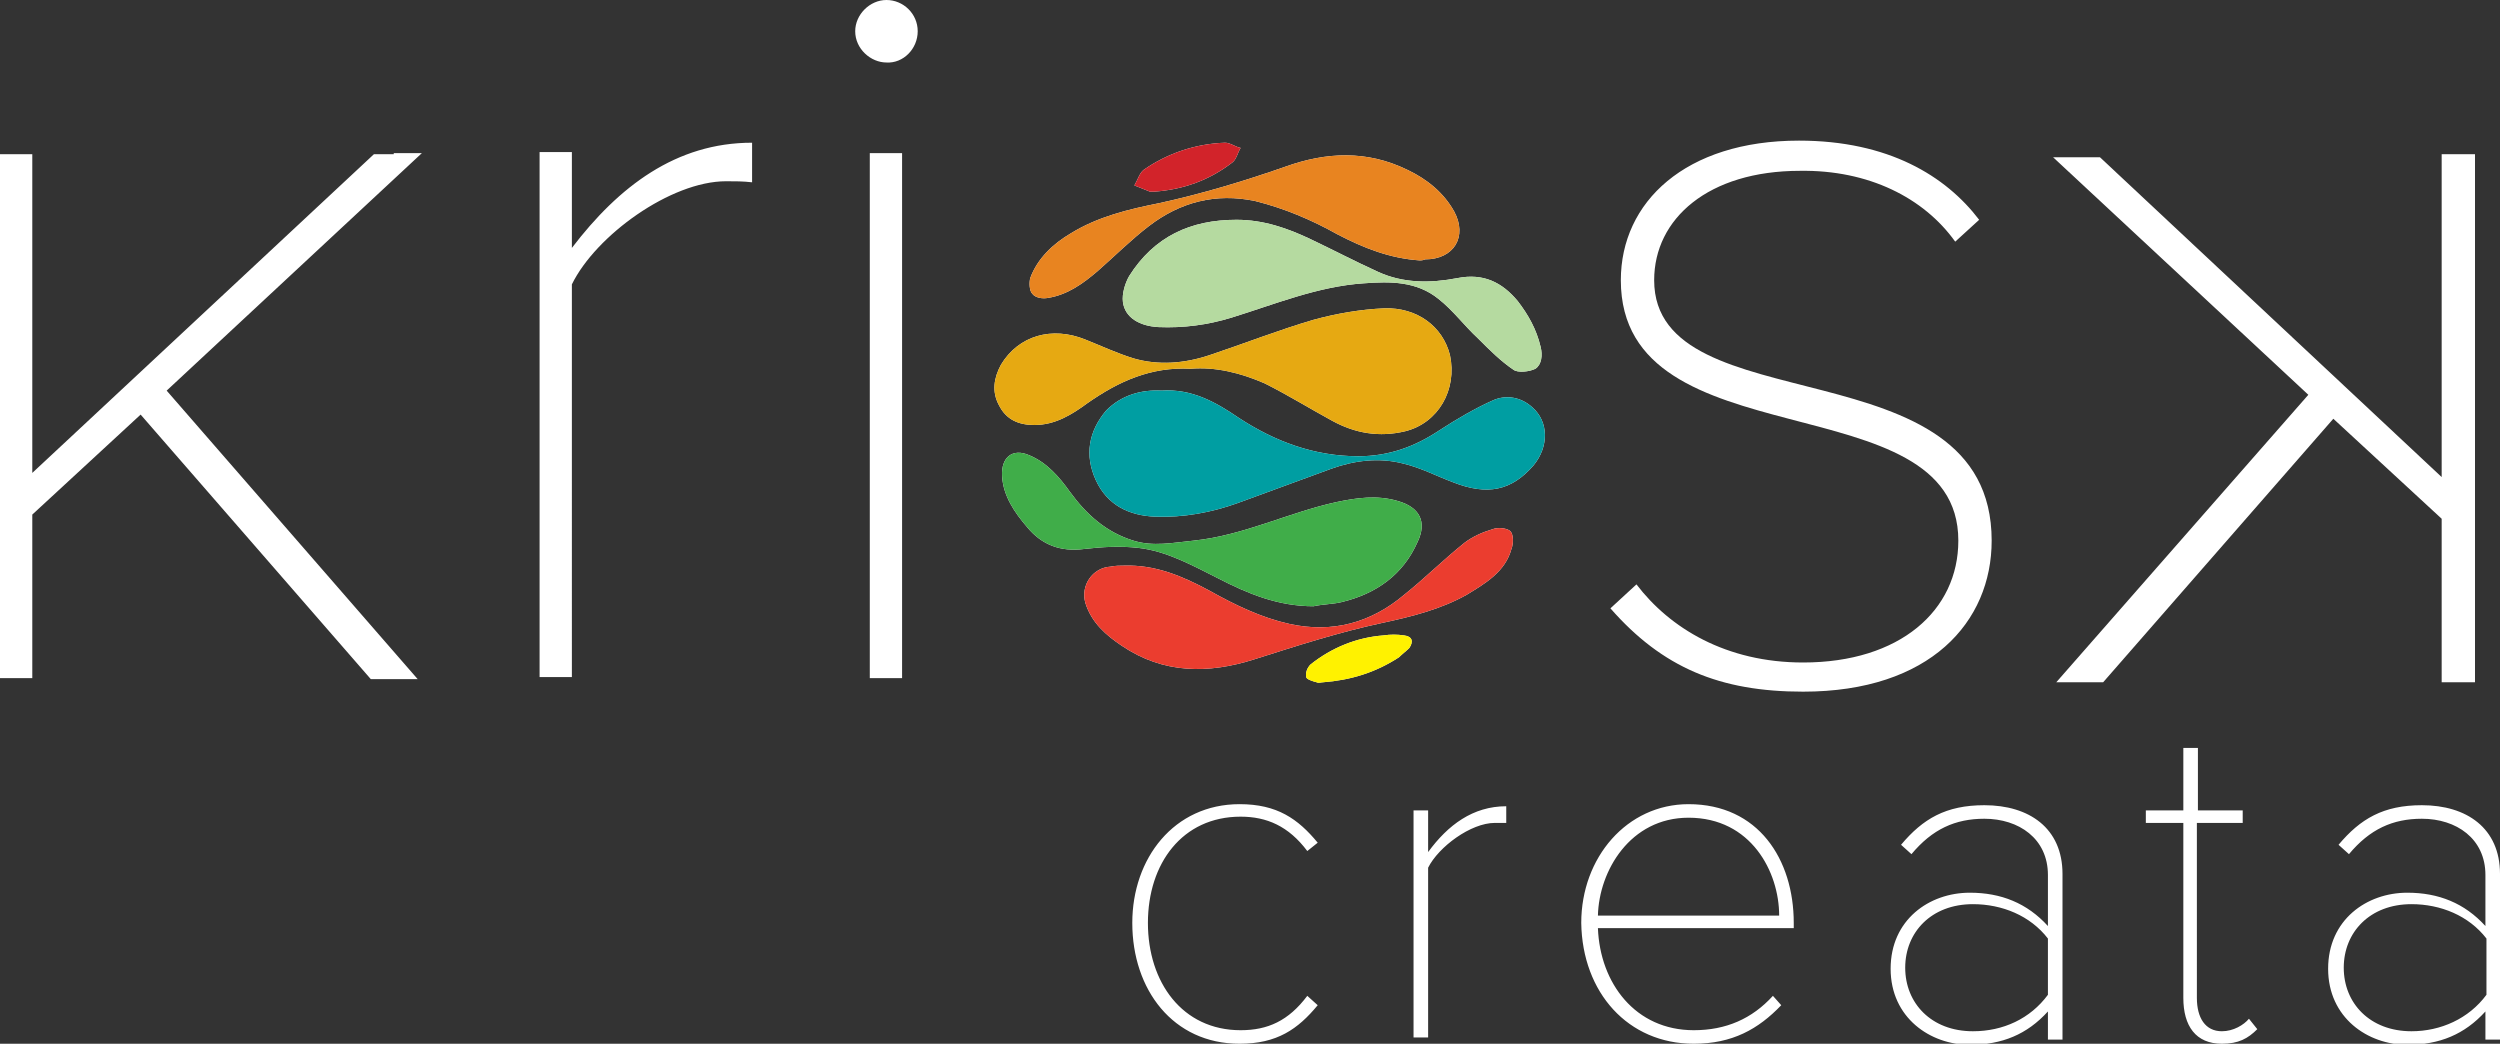 <?xml version="1.0" encoding="utf-8"?>
<!-- Generator: Adobe Illustrator 24.0.0, SVG Export Plug-In . SVG Version: 6.00 Build 0)  -->
<svg version="1.1" id="Layer_1" xmlns="http://www.w3.org/2000/svg" xmlns:xlink="http://www.w3.org/1999/xlink" x="0px" y="0px"
	 viewBox="0 0 240 100.2" style="enable-background:new 0 0 240 100.2;" xml:space="preserve">
<rect x="0" y="0" width="240" height="100.2" fill="#333333" stroke="none"/>
<style type="text/css">
	.st0{fill:#FFFFFF;}
	.st1{fill:#009EA2;}
	.st2{fill:#E6A912;}
	.st3{fill:#B5DAA0;}
	.st4{fill:#40AD49;}
	.st5{fill:#E88420;}
	.st6{fill:#EB3D2F;}
	.st7{fill:#D2232A;}
	.st8{fill:#FFF200;}
</style>
<g>
	<path class="st0" d="M231.5,99c-4,0-6.5-2.7-6.5-6.1c0-3.4,2.5-6.1,6.5-6.1c2.8,0,5.5,1.1,7.2,3.3v5.4C237,97.8,234.3,99,231.5,99
		 M240,99.6V83.9c0-4.4-3.2-6.6-7.5-6.6c-3.7,0-5.9,1.3-8,3.8l1,0.9c2-2.4,4.2-3.4,7-3.4c3.3,0,6.1,1.9,6.1,5.4v4.9
		c-2-2.2-4.5-3.2-7.5-3.2c-3.9,0-7.6,2.6-7.6,7.3c0,4.7,3.8,7.3,7.6,7.3c3.1,0,5.5-1,7.5-3.2v2.7H240z M213.3,100.2
		c1.6,0,2.5-0.5,3.4-1.4l-0.8-1c-0.5,0.6-1.5,1.2-2.6,1.2c-1.6,0-2.4-1.3-2.4-3.2V79h4.4v-1.2H211v-6h-1.4v6H206V79h3.6v16.8
		C209.6,98.5,210.8,100.2,213.3,100.2 M189.4,99c-4,0-6.5-2.7-6.5-6.1c0-3.4,2.5-6.1,6.5-6.1c2.8,0,5.5,1.1,7.2,3.3v5.4
		C194.9,97.8,192.3,99,189.4,99 M198,99.6V83.9c0-4.4-3.2-6.6-7.5-6.6c-3.7,0-5.9,1.3-8,3.8l1,0.9c2-2.4,4.2-3.4,7-3.4
		c3.3,0,6.1,1.9,6.1,5.4v4.9c-2-2.2-4.5-3.2-7.5-3.2c-3.9,0-7.6,2.6-7.6,7.3c0,4.7,3.8,7.3,7.6,7.3c3.1,0,5.5-1,7.5-3.2v2.7H198z
		 M170.8,87.9h-17.4c0.1-4.3,3.1-9.4,8.7-9.4C168.1,78.5,170.8,83.7,170.8,87.9 M162.6,100.2c3.7,0,6.2-1.4,8.4-3.7l-0.8-0.9
		c-2,2.2-4.5,3.3-7.6,3.3c-5.6,0-9-4.5-9.2-9.8h18.8v-0.5c0-6.1-3.4-11.4-10.1-11.4c-5.9,0-10.3,5.1-10.3,11.4
		C151.9,95.3,156.3,100.2,162.6,100.2 M137.1,99.6V83.3c1-2,4.1-4.3,6.4-4.3c0.4,0,0.7,0,1.1,0v-1.6c-3.2,0-5.6,1.8-7.5,4.4v-4h-1.4
		v21.8H137.1z M119,100.2c3.6,0,5.6-1.4,7.5-3.7l-1-0.9c-1.8,2.4-3.8,3.3-6.4,3.3c-5.6,0-8.9-4.6-8.9-10.3s3.3-10.2,8.9-10.2
		c2.5,0,4.6,0.9,6.4,3.3l1-0.8c-1.9-2.3-3.9-3.7-7.5-3.7c-6.3,0-10.3,5.2-10.3,11.4C108.7,95,112.6,100.2,119,100.2"/>
	<path class="st0" d="M86.6,14.7h-3.1v50.4h3.1V14.7z M16,37.5l24.5-22.8h-2.7v0.1h-1.9L3.1,45.4V14.8H0v50.3h3.1V49.4l10.4-9.6
		l22.1,25.4h4.5L16,37.5z M69.7,17.4c0.9,0,1.6,0,2.5,0.1v-3.8c-7.3,0-12.8,4.2-17.3,10.1v-9.2h-3.1v50.4h3.1V27.3
		C57.2,22.6,64.4,17.4,69.7,17.4 M88.1,3c0-1.7-1.4-3-3-3c-1.6,0-3,1.4-3,3c0,1.7,1.5,3,3,3C86.7,6.1,88.1,4.7,88.1,3 M187.7,23.2
		l2.3-2.1c-3.2-4.2-8.7-7.6-17.3-7.6c-10.9,0-17.1,5.9-17.1,13.4c0,17.6,32.4,9.6,32.4,25c0,6.7-5.6,11.7-14.9,11.7
		c-7.4,0-12.8-3.3-16-7.5l-2.5,2.3c5,5.7,10.5,8,18.5,8c12.2,0,18.1-6.7,18.1-14.5c0-19.1-32.4-11-32.4-25c0-5.9,5.2-10.5,14-10.5
		C179.4,16.3,184.7,19,187.7,23.2"/>
	<polygon class="st0" points="197.1,15.1 221.6,37.9 197.4,65.5 201.9,65.5 224,40.2 234.4,49.8 234.4,65.5 237.6,65.5 237.6,14.8 
		234.4,14.8 234.4,45.8 201.6,15.1 	"/>
	<path class="st0" d="M111.5,37.5c2.9-0.2,5.2,1.1,7.4,2.6c3.5,2.3,7.3,3.7,11.5,3.7c2.9,0,5.4-0.9,7.8-2.5c1.7-1.1,3.4-2.1,5.2-2.9
		c1.2-0.5,2.6-0.3,3.7,0.7c1.6,1.4,1.6,3.8,0.1,5.6c-2.1,2.4-4.4,2.9-7.7,1.6c-1.6-0.6-3.1-1.4-4.8-1.8c-2.3-0.6-4.7-0.3-6.9,0.5
		c-3,1.1-6,2.2-9,3.3c-2.5,0.9-5.2,1.4-7.9,1.3c-2.5-0.1-4.6-1.1-5.7-3.5c-1.1-2.4-0.7-4.7,1-6.7C107.7,37.9,109.6,37.4,111.5,37.5"
		/>
	<path class="st0" d="M114.3,35.4c-3.8-0.2-6.9,1.2-9.9,3.3c-1.5,1.1-3.1,2.1-5.1,2.1c-1.5,0-2.7-0.5-3.4-1.9
		c-0.7-1.3-0.5-2.6,0.2-3.9c1.7-2.8,4.9-3.7,8.1-2.4c1.5,0.6,3,1.3,4.6,1.8c2.4,0.7,4.9,0.5,7.3-0.3c3.3-1.1,6.6-2.4,10-3.4
		c2.2-0.6,4.5-1,6.8-1.1c3.1-0.1,5.6,1.7,6.3,4.5c0.7,3.3-1.1,6.5-4.3,7.3c-2.5,0.6-4.8,0.2-7-1c-2.2-1.2-4.3-2.5-6.5-3.6
		C119.1,35.8,116.7,35.2,114.3,35.4"/>
	<path class="st0" d="M118.7,21.1c2.6,0,4.9,0.8,7.2,1.9c2.1,1,4.2,2.1,6.4,3.1c2.4,1.1,5,1.1,7.6,0.6c2.5-0.5,4.3,0.4,5.8,2.2
		c1,1.3,1.8,2.7,2.2,4.4c0.2,0.8,0.1,1.7-0.5,2.1c-0.6,0.3-1.7,0.4-2.1,0.1c-1.2-0.8-2.3-1.9-3.4-3c-1.3-1.2-2.4-2.7-3.8-3.8
		c-2.1-1.7-4.6-1.7-7.2-1.5c-4.4,0.3-8.5,2-12.7,3.3c-2.3,0.7-4.6,1-7,0.9c-1.8-0.1-3.2-0.9-3.4-2.4c-0.1-0.8,0.2-1.8,0.6-2.5
		C110.8,22.7,114.3,21.1,118.7,21.1"/>
	<path class="st0" d="M126.1,58.2c-3.4,0-6.3-1.2-9.2-2.7c-2.4-1.2-4.9-2.6-7.6-2.9c-1.7-0.2-3.5-0.1-5.2,0.1
		c-2.3,0.3-4.1-0.4-5.5-2.1c-1.2-1.4-2.3-3-2.4-4.9c-0.1-1.8,1-2.7,2.6-2c1.7,0.7,2.9,2.1,3.9,3.5c1.6,2.2,3.5,3.9,6.1,4.7
		c1.9,0.6,3.8,0.2,5.8,0c4.8-0.5,9.1-2.7,13.7-3.7c1.9-0.4,3.9-0.7,5.9-0.1c2.1,0.6,2.8,2,1.9,3.9c-1.4,3.2-4,5-7.3,5.8
		C128,58,127,58,126.1,58.2"/>
	<path class="st0" d="M136.3,25c-2.9-0.2-5.4-1.2-7.9-2.5c-2.5-1.4-5.1-2.5-7.9-3.2c-3.8-0.8-7.2,0.1-10.2,2.4
		c-1.7,1.3-3.3,2.9-4.9,4.3c-1.4,1.2-2.9,2.3-4.8,2.6c-0.5,0.1-1.2,0-1.5-0.4c-0.3-0.3-0.3-1.1-0.2-1.5c0.7-1.9,2.2-3.3,3.9-4.3
		c2.6-1.6,5.5-2.3,8.5-2.9c4.1-0.9,8.1-2.1,12.1-3.5c3.9-1.4,7.8-1.6,11.7,0.3c1.9,0.9,3.5,2.2,4.5,4c1.3,2.4,0,4.6-2.8,4.6
		C136.6,25,136.4,25,136.3,25"/>
	<path class="st0" d="M107.9,54.3c3-0.1,5.6,1,8.2,2.4c2.5,1.4,5,2.6,7.7,3.2c4.1,0.9,7.8-0.1,11-2.8c2-1.6,3.8-3.4,5.8-5
		c0.8-0.6,1.7-1,2.7-1.3c0.5-0.2,1.4-0.1,1.7,0.2c0.3,0.3,0.3,1.2,0.1,1.7c-0.6,2.2-2.5,3.3-4.3,4.4c-2.5,1.4-5.3,2.1-8.1,2.7
		c-4.2,0.9-8.2,2.2-12.3,3.5c-4.4,1.4-8.7,1.4-12.7-1.3c-1.5-1-2.9-2.2-3.5-4.1c-0.5-1.7,0.7-3.4,2.4-3.5
		C107.1,54.3,107.5,54.3,107.9,54.3"/>
	<path class="st0" d="M110.8,18.4c-0.1,0-0.3,0-0.4,0c-0.5-0.2-1-0.4-1.5-0.6c0.3-0.5,0.5-1.2,0.9-1.5c2.3-1.6,5-2.5,7.8-2.6
		c0.5,0,1,0.4,1.5,0.5c-0.3,0.5-0.4,1.1-0.8,1.4C116.1,17.3,113.6,18.2,110.8,18.4"/>
	<path class="st0" d="M127,65.5c-0.2,0-0.4,0.1-0.6,0c-0.4-0.1-1-0.3-1-0.5c-0.1-0.4,0.1-0.9,0.4-1.2c2-1.6,4.4-2.6,7-2.8
		c0.7-0.1,1.3-0.1,2,0c0.8,0.1,0.9,0.6,0.5,1.2c-0.3,0.3-0.7,0.6-1,0.9C132,64.6,129.6,65.3,127,65.5"/>
	<path class="st1" d="M111.5,37.5c2.9-0.2,5.2,1.1,7.4,2.6c3.5,2.3,7.3,3.7,11.5,3.7c2.9,0,5.4-0.9,7.8-2.5c1.7-1.1,3.4-2.1,5.2-2.9
		c1.2-0.5,2.6-0.3,3.7,0.7c1.6,1.4,1.6,3.8,0.1,5.6c-2.1,2.4-4.4,2.9-7.7,1.6c-1.6-0.6-3.1-1.4-4.8-1.8c-2.3-0.6-4.7-0.3-6.9,0.5
		c-3,1.1-6,2.2-9,3.3c-2.5,0.9-5.2,1.4-7.9,1.3c-2.5-0.1-4.6-1.1-5.7-3.5c-1.1-2.4-0.7-4.7,1-6.7C107.7,37.9,109.6,37.4,111.5,37.5"
		/>
	<path class="st2" d="M114.3,35.4c-3.8-0.2-6.9,1.2-9.9,3.3c-1.5,1.1-3.1,2.1-5.1,2.1c-1.5,0-2.7-0.5-3.4-1.9
		c-0.7-1.3-0.5-2.6,0.2-3.9c1.7-2.8,4.9-3.7,8.1-2.4c1.5,0.6,3,1.3,4.6,1.8c2.4,0.7,4.9,0.5,7.3-0.3c3.3-1.1,6.6-2.4,10-3.4
		c2.2-0.6,4.5-1,6.8-1.1c3.1-0.1,5.6,1.7,6.3,4.5c0.7,3.3-1.1,6.5-4.3,7.3c-2.5,0.6-4.8,0.2-7-1c-2.2-1.2-4.3-2.5-6.5-3.6
		C119.1,35.8,116.7,35.2,114.3,35.4"/>
	<path class="st3" d="M118.7,21.1c2.6,0,4.9,0.8,7.2,1.9c2.1,1,4.2,2.1,6.4,3.1c2.4,1.1,5,1.1,7.6,0.6c2.5-0.5,4.3,0.4,5.8,2.2
		c1,1.3,1.8,2.7,2.2,4.4c0.2,0.8,0.1,1.7-0.5,2.1c-0.6,0.3-1.7,0.4-2.1,0.1c-1.2-0.8-2.3-1.9-3.4-3c-1.3-1.2-2.4-2.7-3.8-3.8
		c-2.1-1.7-4.6-1.7-7.2-1.5c-4.4,0.3-8.5,2-12.7,3.3c-2.3,0.7-4.6,1-7,0.9c-1.8-0.1-3.2-0.9-3.4-2.4c-0.1-0.8,0.2-1.8,0.6-2.5
		C110.8,22.7,114.3,21.1,118.7,21.1"/>
	<path class="st4" d="M126.1,58.2c-3.4,0-6.3-1.2-9.2-2.7c-2.4-1.2-4.9-2.6-7.6-2.9c-1.7-0.2-3.5-0.1-5.2,0.1
		c-2.3,0.3-4.1-0.4-5.5-2.1c-1.2-1.4-2.3-3-2.4-4.9c-0.1-1.8,1-2.7,2.6-2c1.7,0.7,2.9,2.1,3.9,3.5c1.6,2.2,3.5,3.9,6.1,4.7
		c1.9,0.6,3.8,0.2,5.8,0c4.8-0.5,9.1-2.7,13.7-3.7c1.9-0.4,3.9-0.7,5.9-0.1c2.1,0.6,2.8,2,1.9,3.9c-1.4,3.2-4,5-7.3,5.8
		C128,58,127,58,126.1,58.2"/>
	<path class="st5" d="M136.3,25c-2.9-0.2-5.4-1.2-7.9-2.5c-2.5-1.4-5.1-2.5-7.9-3.2c-3.8-0.8-7.2,0.1-10.2,2.4
		c-1.7,1.3-3.3,2.9-4.9,4.3c-1.4,1.2-2.9,2.3-4.8,2.6c-0.5,0.1-1.2,0-1.5-0.4c-0.3-0.3-0.3-1.1-0.2-1.5c0.7-1.9,2.2-3.3,3.9-4.3
		c2.6-1.6,5.5-2.3,8.5-2.9c4.1-0.9,8.1-2.1,12.1-3.5c3.9-1.4,7.8-1.6,11.7,0.3c1.9,0.9,3.5,2.2,4.5,4c1.3,2.4,0,4.6-2.8,4.6
		C136.6,25,136.4,25,136.3,25"/>
	<path class="st6" d="M107.9,54.3c3-0.1,5.6,1,8.2,2.4c2.5,1.4,5,2.6,7.7,3.2c4.1,0.9,7.8-0.1,11-2.8c2-1.6,3.8-3.4,5.8-5
		c0.8-0.6,1.7-1,2.7-1.3c0.5-0.2,1.4-0.1,1.7,0.2c0.3,0.3,0.3,1.2,0.1,1.7c-0.6,2.2-2.5,3.3-4.3,4.4c-2.5,1.4-5.3,2.1-8.1,2.7
		c-4.2,0.9-8.2,2.2-12.3,3.5c-4.4,1.4-8.7,1.4-12.7-1.3c-1.5-1-2.9-2.2-3.5-4.1c-0.5-1.7,0.7-3.4,2.4-3.5
		C107.1,54.3,107.5,54.3,107.9,54.3"/>
	<path class="st7" d="M110.8,18.4c-0.1,0-0.3,0-0.4,0c-0.5-0.2-1-0.4-1.5-0.6c0.3-0.5,0.5-1.2,0.9-1.5c2.3-1.6,5-2.5,7.8-2.6
		c0.5,0,1,0.4,1.5,0.5c-0.3,0.5-0.4,1.1-0.8,1.4C116.1,17.3,113.6,18.2,110.8,18.4"/>
	<path class="st8" d="M127,65.5c-0.2,0-0.4,0.1-0.6,0c-0.4-0.1-1-0.3-1-0.5c-0.1-0.4,0.1-0.9,0.4-1.2c2-1.6,4.4-2.6,7-2.8
		c0.7-0.1,1.3-0.1,2,0c0.8,0.1,0.9,0.6,0.5,1.2c-0.3,0.3-0.7,0.6-1,0.9C132,64.6,129.6,65.3,127,65.5"/>
</g>
</svg>
